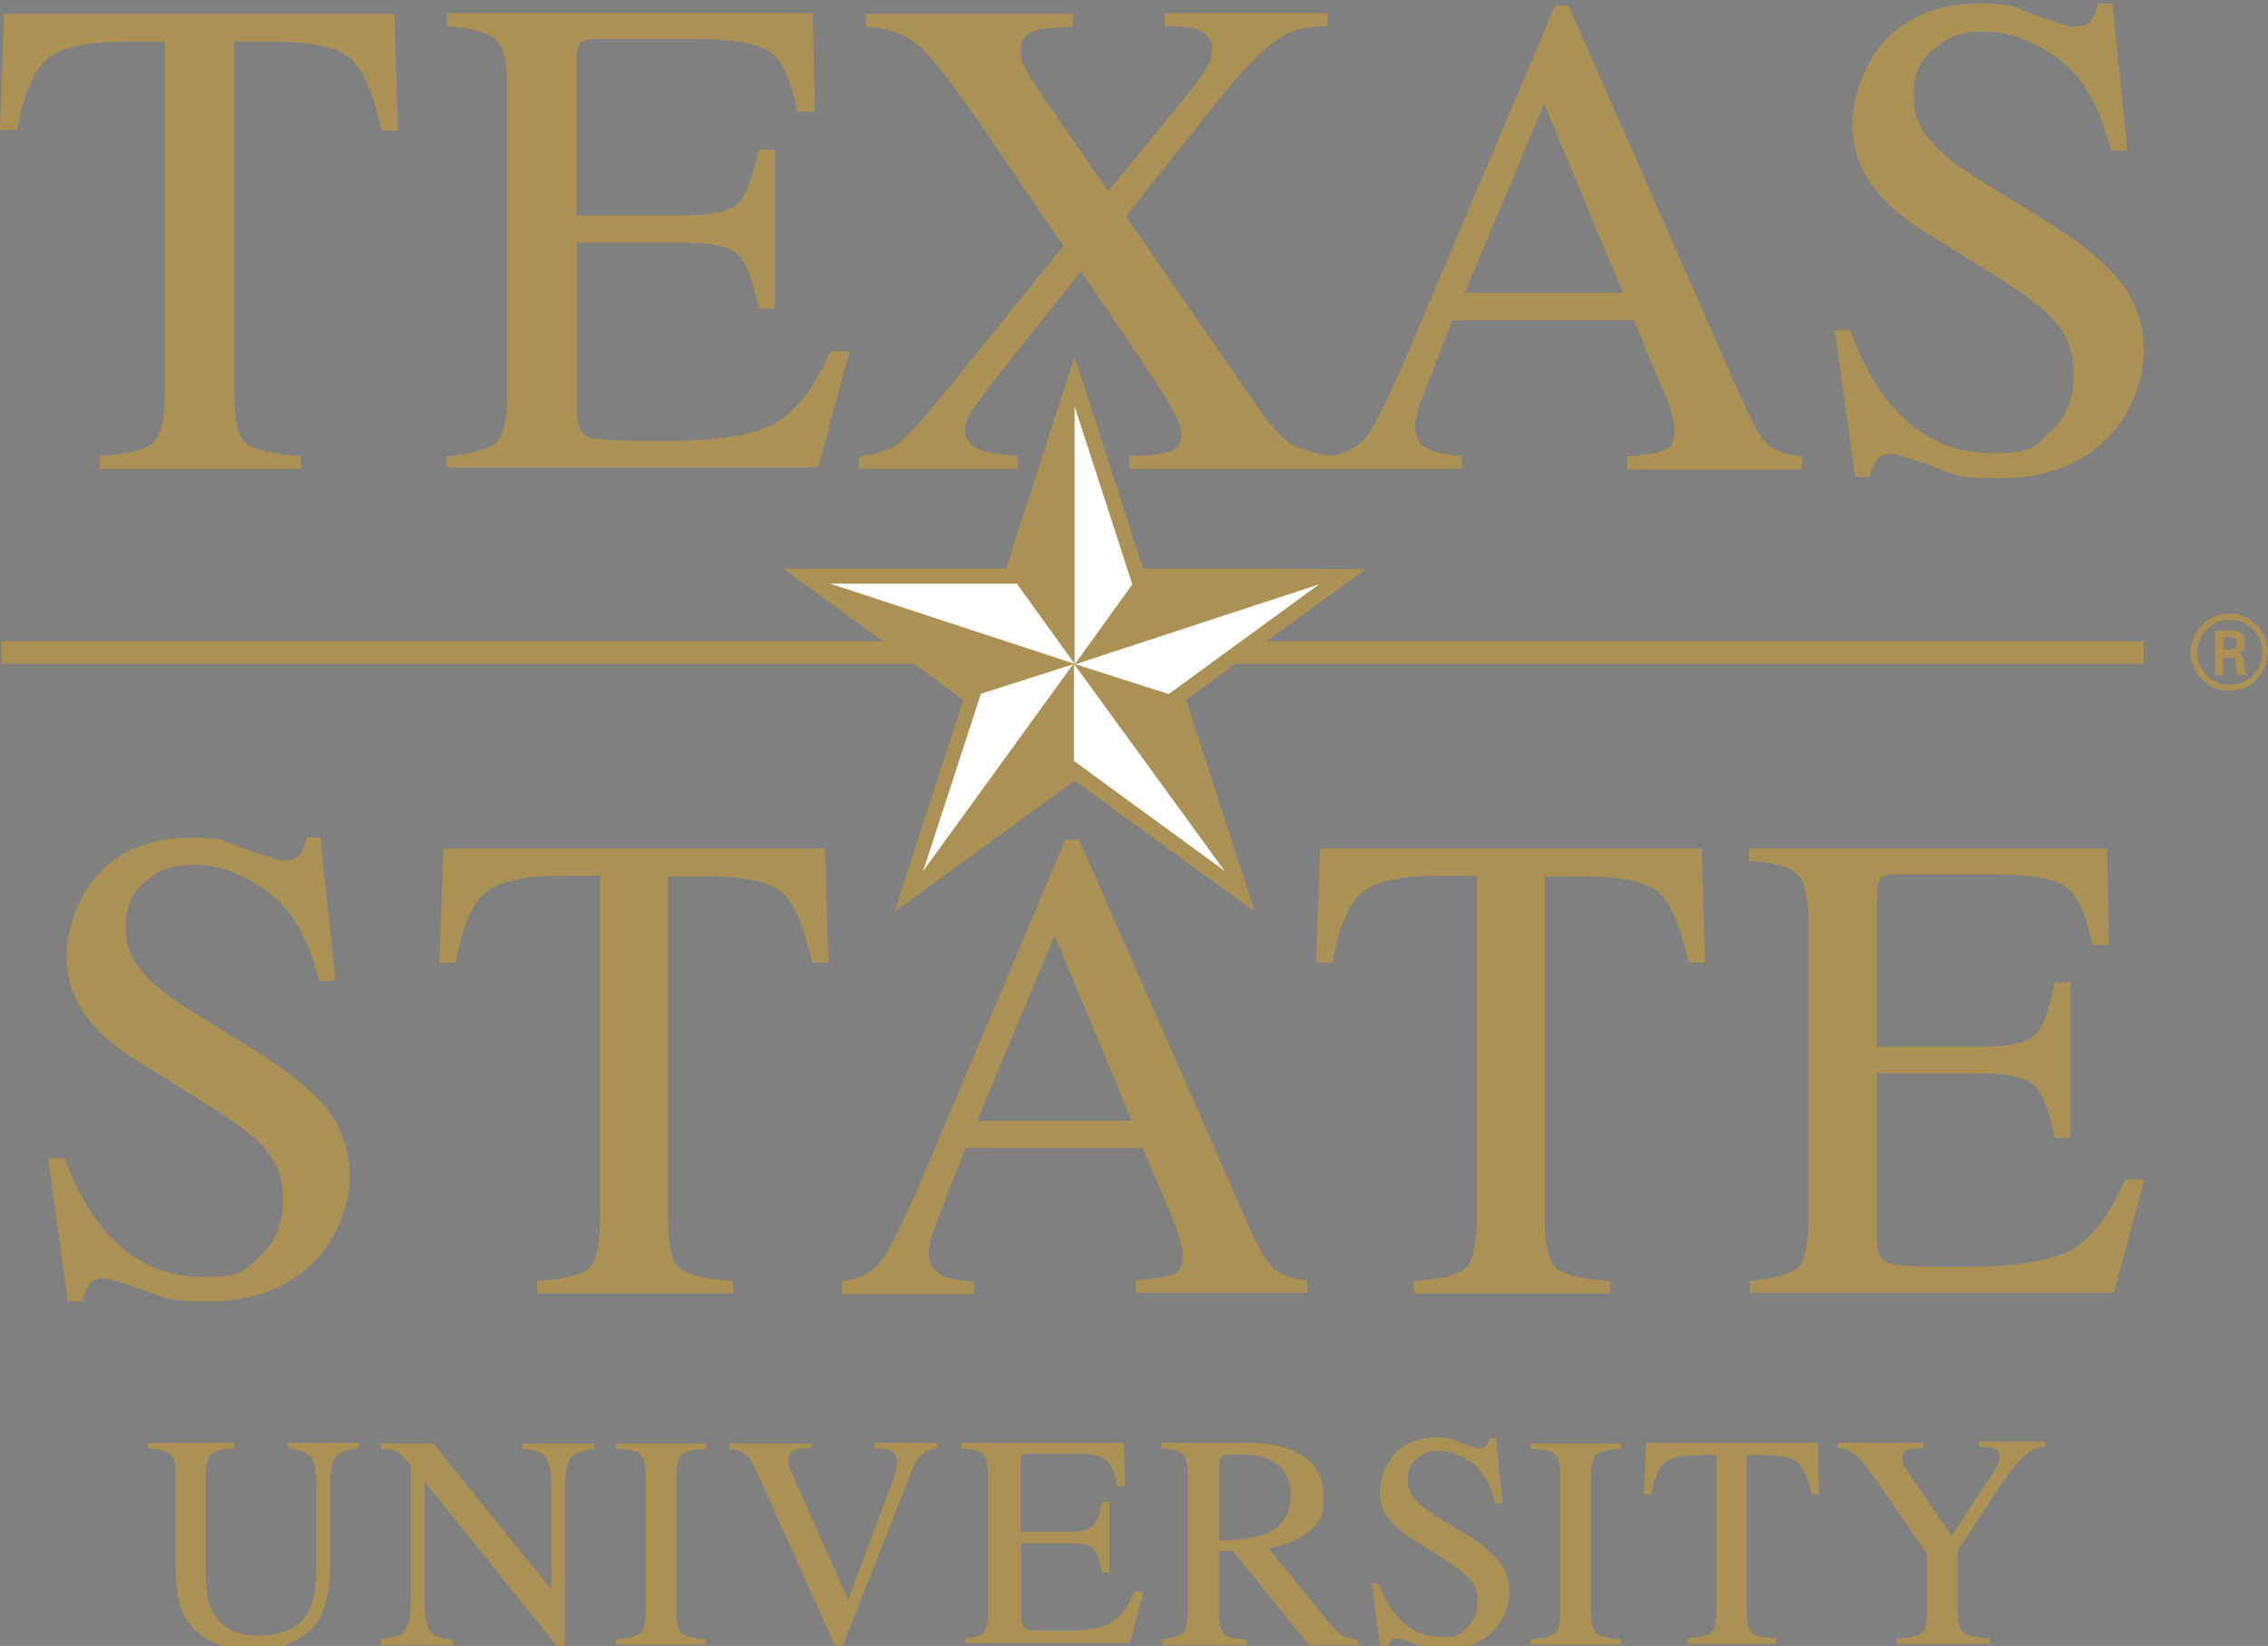 <?xml version="1.0" encoding="UTF-8"?>
<svg id="Layer_1" data-name="Layer 1" xmlns="http://www.w3.org/2000/svg" viewBox="0 0 1290 936">
  <rect x="0" y="0" width="1290" height="936" fill="#808080" stroke="none"/>
  <defs>
    <style>
      .cls-1 {
        fill: #ac9155;
      }

      .cls-2 {
        fill: #fff;
        stroke: #211f1f;
      }
    </style>
  </defs>
  <g>
    <path class="cls-1" d="M1289.99,370.91c0,11.97-10.04,22.01-22.01,22.01s-22.01-9.66-22.01-22.01,10.43-22.01,22.01-22.01,22.01,9.66,22.01,22.01Zm-40.17,0c0,10.43,8.11,18.54,18.54,18.54s18.54-8.5,18.54-18.54-8.5-18.54-18.54-18.54-18.54,8.11-18.54,18.54Zm10.04-12.36h8.5c3.09,0,8.5,0,8.5,6.57s-3.09,5.41-4.63,6.18c3.48,0,3.48,2.32,4.25,5.79,0,1.93,.77,5.41,1.16,6.57h-5.41c0-1.16-.77-7.34-.77-7.72,0-1.54-.77-1.93-2.7-1.93h-4.25v10.04h-4.63v-25.49Zm4.63,10.81h3.86c3.09,0,3.86-2.32,3.86-3.48,0-3.48-2.32-3.48-3.48-3.48h-3.86v6.95h-.39Z"/>
    <path class="cls-1" d="M2.7,7.86H224.4l1.93,66.43h-9.27c-4.63-20.86-10.43-34.37-17.38-40.94-6.95-6.18-22.01-9.66-44.8-9.66h-21.63V224.15c0,15.06,2.32,24.33,6.95,28.19,4.63,3.48,15.06,6.18,30.9,6.95v7.34H56.78v-7.34c16.61-1.16,27.04-3.86,30.9-8.11,4.25-4.25,6.18-14.68,6.18-31.67V23.69h-22.01c-21.63,0-36.31,3.09-44.42,9.27-7.72,6.18-13.9,20.08-17.77,40.94H0L2.32,7.47l.39,.39Z"/>
    <path class="cls-1" d="M253.75,259.68c14.29-1.54,23.95-4.25,28.19-7.72,4.25-3.48,6.57-12.75,6.57-27.42V50.34c0-13.9-1.93-23.17-6.18-27.42-4.25-4.25-13.52-6.95-28.19-8.11V7.47h208.18l1.16,56h-10.04c-3.48-17.38-8.11-28.58-15.06-33.6-6.57-5.02-21.24-7.72-44.42-7.72h-53.3c-5.79,0-9.27,.77-10.81,2.7-1.16,1.93-1.93,5.41-1.93,10.43V122.57h60.25c16.61,0,27.42-2.32,32.06-7.34,4.63-5.02,8.11-15.06,11.2-30.13h9.27v90.38h-9.27c-3.09-15.06-6.57-25.1-11.2-30.13-4.63-5.02-15.06-7.34-31.67-7.34h-60.25v96.94c0,7.72,2.32,12.36,7.34,13.9,5.02,1.54,19.7,1.93,44.03,1.93s46.35-2.7,58.71-8.88c12.75-5.79,23.95-19.7,33.99-42.1h10.81l-17.77,66.04H253.75v-6.18Z"/>
    <path class="cls-1" d="M487.8,259.68c10.43-1.16,18.54-3.86,23.95-8.11,5.41-4.25,16.22-16.61,32.44-36.69l60.64-74.93-42.87-62.95c-18.54-27.42-31.67-44.42-39.39-50.98-7.72-6.57-17.77-10.43-30.13-10.81V7.86h117.8v7.34c-11.2,.39-18.93,1.16-22.01,2.32-5.02,1.54-7.72,5.41-7.72,10.81s1.16,7.72,3.86,12.75c1.16,2.7,3.09,5.41,5.41,8.88l40.55,58.71,44.03-53.69c6.57-7.72,10.81-13.9,13.13-18.93,1.54-2.7,1.93-5.41,1.93-7.72,0-5.79-2.7-9.66-8.5-11.59-3.48-1.16-9.66-1.93-18.54-1.93V7.47h92.69v7.34c-10.43,0-18.54,1.93-24.33,5.02-8.88,5.02-20.47,15.84-33.6,32.06l-56.78,71.07,74.16,107.37c7.72,11.59,14.68,18.93,19.7,22.01,5.41,3.09,13.13,5.41,23.17,6.95v7.34h-115.1v-7.34c11.2,0,18.93-1.16,23.17-2.7,4.25-1.54,6.57-5.02,6.57-9.66s-3.09-10.81-8.88-20.47c-5.79-9.66-22.01-33.6-48.28-72.22l-45.96,57.55c-6.57,8.5-11.2,14.68-13.9,18.54-4.25,6.18-6.18,10.81-6.18,13.9,0,5.41,3.09,9.66,10.04,11.97,3.86,1.54,10.43,2.32,20.08,3.09v7.34h-90.38v-7.34l-.77,.39Z"/>
    <path class="cls-1" d="M754.3,267.02v-7.34c10.04-1.16,17.77-5.02,22.79-11.2,5.02-6.57,13.52-23.95,25.88-52.91L884.46,3.22h7.72l97.71,222.08c6.57,14.68,11.59,23.95,15.45,27.42,3.86,3.48,10.43,5.79,19.7,6.95v7.34h-99.65v-7.34c11.59-1.16,18.93-2.32,22.01-3.86,3.48-1.54,5.02-5.02,5.02-10.81s-.77-5.41-1.93-10.04c-1.16-5.02-3.09-10.04-5.41-15.06l-15.84-37.85h-103.12c-10.04,25.49-16.22,41.33-18.15,46.73-1.93,5.79-3.09,10.04-3.09,13.52,0,6.57,2.7,11.2,8.11,13.52,3.48,1.54,9.66,2.7,18.54,3.48v7.34h-77.63l.39,.39Zm168.78-100.42l-44.8-107.76-45.19,107.76h89.99Z"/>
    <path class="cls-1" d="M1052.46,188.23c6.57,17.77,14.29,31.67,23.17,42.1,15.45,18.15,34.76,27.42,57.93,27.42s23.17-3.86,32.44-11.97c9.27-7.72,13.52-18.93,13.52-33.22s-4.63-23.95-13.9-33.22c-6.18-6.18-18.54-15.06-37.85-27.04l-33.6-20.86c-10.04-6.57-18.15-12.75-23.95-19.31-11.2-12.36-16.61-25.88-16.61-40.94s6.57-36.31,19.7-49.44c13.13-13.13,30.51-19.7,52.14-19.7s19.7,2.32,32.06,6.57c12.75,4.25,19.7,6.57,21.63,6.57,5.02,0,8.11-1.16,10.04-3.48,1.93-2.32,3.09-5.41,4.25-9.66h8.11l8.5,83.42h-9.27c-6.57-25.1-16.61-42.48-30.51-52.53-14.29-10.04-28.19-15.06-41.71-15.06s-20.08,3.09-28.19,9.66c-8.11,6.18-11.97,15.06-11.97,26.26s3.09,18.54,9.27,25.88c6.18,7.34,15.45,15.06,28.58,22.79l34.37,21.24c21.63,13.13,36.69,25.49,45.57,36.69,8.88,11.2,13.13,24.33,13.13,39.78s-7.72,37.85-23.17,51.37c-15.45,13.9-35.15,20.47-59.48,20.47s-24.72-2.32-37.85-6.95c-13.13-4.63-20.86-6.95-22.79-6.95-4.63,0-7.72,1.54-9.27,4.25-1.54,2.7-2.7,5.79-3.09,8.88h-8.5l-11.59-83.42h8.88v.39Z"/>
    <path class="cls-1" d="M36.69,658.65c6.57,17.38,13.9,30.9,22.79,40.94,15.06,17.77,33.99,26.65,56.39,26.65s22.79-3.86,31.67-11.59c8.88-7.72,13.52-18.54,13.52-32.44s-4.63-23.17-13.52-32.44c-5.79-5.79-18.15-14.68-37.08-26.26l-32.83-20.47c-9.66-6.18-17.77-12.36-23.56-18.93-10.81-11.97-16.22-25.49-16.22-40.17s6.57-35.53,19.31-48.28c12.75-12.75,29.74-19.31,50.98-19.31s19.31,2.32,31.67,6.57c12.36,4.25,19.31,6.57,20.86,6.57,4.63,0,8.11-1.16,9.66-3.48,1.93-2.32,3.09-5.41,4.25-9.66h7.72l8.5,81.49h-9.27c-6.18-24.72-16.22-41.71-30.13-51.37-13.9-9.66-27.42-14.68-40.94-14.68s-19.7,3.09-27.42,9.27c-7.72,6.18-11.59,14.68-11.59,25.88s3.09,18.15,8.88,25.1,15.06,14.68,27.81,22.4l33.6,20.86c21.24,13.13,35.92,24.72,44.42,35.53,8.5,10.81,12.75,23.95,12.75,39.01s-7.72,36.69-22.79,50.21c-15.06,13.52-34.37,20.08-57.93,20.08s-24.33-2.32-37.08-6.57c-12.75-4.63-20.08-6.57-22.01-6.57-4.63,0-7.34,1.54-8.88,4.25-1.54,2.7-2.7,5.79-3.09,8.88h-8.5l-11.2-81.49h9.27Z"/>
    <path class="cls-1" d="M252.59,482.53h216.67l1.93,64.89h-9.27c-4.63-20.47-10.04-33.6-16.99-39.78-6.95-6.18-21.63-9.27-43.64-9.27h-21.24v195.82c0,14.68,2.32,23.95,6.95,27.42,4.63,3.48,14.68,5.79,30.13,6.95v6.95h-111.62v-6.95c16.22-1.16,26.26-3.86,30.13-8.11,3.86-4.25,5.79-14.29,5.79-30.9v-191.57h-21.63c-21.24,0-35.53,3.09-43.26,9.27-7.72,6.18-13.52,19.31-17.38,40.17h-9.27l2.32-64.89h.39Z"/>
    <path class="cls-1" d="M478.92,735.51v-6.95c9.66-1.16,17.38-4.63,22.01-11.2,5.02-6.18,13.52-23.56,25.49-51.75l79.56-188.09h7.72l95.4,217.06c6.18,14.29,11.59,23.17,15.06,26.65,3.86,3.48,10.04,5.79,19.31,6.95v6.95h-97.33v-6.95c11.2-1.16,18.54-2.32,21.63-3.48,3.09-1.54,5.02-5.02,5.02-10.43s-.77-5.02-1.93-10.04c-1.16-4.63-3.09-9.66-5.41-14.68l-15.45-36.69h-100.8c-10.04,25.1-15.84,40.17-17.77,45.96-1.93,5.41-3.09,10.04-3.09,13.13,0,6.57,2.7,10.81,7.72,13.52,3.09,1.54,9.27,2.7,18.15,3.48v6.95h-75.7l.39-.39Zm164.92-98.1l-44.03-105.44-44.03,105.44h88.06Z"/>
    <path class="cls-1" d="M751.21,482.53h216.67l1.93,64.89h-9.27c-4.63-20.47-10.04-33.6-16.99-39.78-6.95-6.18-21.63-9.27-43.64-9.27h-21.24v195.82c0,14.68,2.32,23.95,6.95,27.42,4.63,3.48,14.68,5.79,30.13,6.95v6.95h-111.62v-6.95c16.22-1.16,26.26-3.86,30.13-8.11,3.86-4.25,5.79-14.29,5.79-30.9v-191.57h-21.63c-21.24,0-35.53,3.09-43.26,9.27-7.72,6.18-13.52,19.31-17.38,40.17h-9.27l2.32-64.89h.39Z"/>
    <path class="cls-1" d="M994.92,728.56c13.9-1.54,23.17-3.86,27.42-7.34,4.25-3.48,6.18-12.36,6.18-27.04v-170.33c0-13.52-1.93-22.4-6.18-26.65-4.25-4.25-13.13-6.57-27.42-7.72v-6.95h203.54l1.16,54.84h-9.66c-3.09-16.99-8.11-27.81-14.68-32.83-6.57-5.02-20.86-7.34-43.26-7.34h-52.14c-5.79,0-9.27,.77-10.43,2.7-1.16,1.93-1.93,5.02-1.93,10.04v85.36h59.09c16.22,0,26.65-2.32,31.28-7.34,4.63-5.02,8.11-14.68,10.81-29.35h8.88v88.45h-8.88c-2.7-14.68-6.57-24.72-11.2-29.35-4.63-4.63-14.68-7.34-30.9-7.34h-59.09v94.63c0,7.72,2.32,11.97,7.34,13.52,4.63,1.54,19.31,1.93,43.26,1.93s45.19-2.7,57.55-8.5c12.36-5.79,23.56-19.31,33.22-41.33h10.81l-17.38,64.5h-207.02v-6.95l-.39,.39Z"/>
    <path class="cls-1" d="M133.25,820.48v3.09c-6.57,.39-10.81,1.54-13.13,3.48-1.93,1.93-3.09,5.79-3.09,12.36v55.62c0,9.27,1.16,16.22,3.86,21.24,4.63,9.27,13.52,13.9,26.26,13.9s23.95-4.63,28.58-14.29c2.7-5.41,4.25-13.52,4.25-24.72v-45.19c0-9.66-1.16-15.45-3.48-17.77-2.32-2.32-6.57-3.86-12.75-4.63v-3.09h40.17v3.09c-6.57,.77-11.2,2.32-13.13,5.02-1.93,2.7-3.09,8.5-3.09,17.38v45.19c0,11.97-1.93,21.24-5.41,28.19-6.95,12.36-19.7,18.54-38.62,18.54s-31.67-6.18-38.24-18.15c-3.86-6.57-5.41-15.06-5.41-25.88v-54.46c0-6.18-.77-10.43-3.09-12.36-1.93-1.93-6.18-3.09-12.75-3.48v-3.09h49.05Z"/>
    <path class="cls-1" d="M216.67,932.1c7.34-.77,11.97-2.32,13.9-5.02,1.93-2.7,3.09-8.5,3.09-17.38v-76.47l-2.32-2.7c-2.7-3.09-4.63-5.02-6.57-5.41-1.93-.77-4.63-1.16-8.11-1.16v-3.09h29.74l67.2,83.04v-57.93c0-9.66-1.54-15.84-4.25-18.54-1.93-1.93-6.18-3.09-12.36-3.48v-3.09h40.94v3.09c-6.57,.77-11.2,2.32-13.13,5.02-2.32,2.7-3.48,8.5-3.48,17.38v91.54h-3.09l-76.86-95.4v67.59c0,9.66,1.54,15.84,4.25,18.54,1.93,1.93,5.79,3.09,11.97,3.86v3.09h-40.94v-3.48Z"/>
    <path class="cls-1" d="M350.31,932.1c6.95-.39,11.59-1.54,13.9-3.09,1.93-1.54,3.09-5.79,3.09-12.36v-77.25c0-6.57-1.16-10.43-3.09-12.36s-6.57-3.09-13.9-3.09v-3.09h51.37v3.09c-6.95,0-11.59,1.54-13.9,3.09-1.93,1.93-3.09,5.79-3.09,12.36v77.25c0,6.57,1.16,10.81,3.09,12.36,1.93,1.54,6.57,2.7,13.9,3.09v3.09h-51.37v-3.09Z"/>
    <path class="cls-1" d="M461.54,820.48v3.09c-4.25,0-7.34,0-8.88,.77-2.7,.77-4.25,2.7-4.25,5.79s.39,3.48,1.54,6.18c1.16,2.7,2.7,6.95,5.41,12.75l27.04,60.64,24.72-65.66c1.16-3.09,1.93-5.41,2.32-7.34s.77-3.48,.77-5.02c0-3.48-1.54-5.79-4.25-6.95-1.54-.77-4.63-1.16-8.5-1.16v-3.09h35.53v3.09c-3.86,.39-6.57,1.54-8.11,3.09-2.7,2.32-5.41,6.57-7.72,13.52l-38.62,97.71h-2.7l-42.87-95.4c-3.48-8.11-6.57-13.13-8.5-15.06-2.32-1.93-5.41-3.09-9.66-3.48v-3.09h46.35l.39-.39Z"/>
    <path class="cls-1" d="M546.89,932.1c6.57-.77,10.43-1.93,12.36-3.48s2.7-5.79,2.7-12.36v-77.25c0-6.18-.77-10.04-2.7-11.97-1.93-1.93-6.18-3.09-12.36-3.48v-3.09h92.31l.77,24.72h-4.25c-1.54-7.72-3.86-12.75-6.57-15.06-3.09-2.32-9.66-3.48-19.7-3.48h-23.56c-2.7,0-4.25,.39-4.63,1.16-.77,.77-.77,2.32-.77,4.63v38.62h27.04c7.34,0,11.97-1.16,14.29-3.48,1.93-2.32,3.86-6.57,5.02-13.52h4.25v40.17h-4.25c-1.16-6.57-3.09-11.2-5.02-13.52-1.93-2.32-6.57-3.09-13.9-3.09h-27.04v42.87c0,3.48,1.16,5.41,3.48,6.18,2.32,.77,8.88,.77,19.7,.77s20.47-1.16,26.26-3.86,10.81-8.88,15.06-18.54h5.02l-7.72,29.35h-93.85v-3.09l-1.93,.77Z"/>
    <path class="cls-1" d="M660.83,932.1c6.57-.77,10.81-1.93,12.36-3.86,1.54-1.93,2.32-6.57,2.32-13.9v-75.31c0-6.18-.77-10.04-2.7-11.97s-5.79-3.09-12.36-3.48v-3.09h48.28c10.04,0,18.54,1.16,25.1,3.86,12.75,4.63,18.93,13.52,18.93,26.65s-2.7,15.45-8.5,20.08c-5.79,4.63-13.13,7.72-22.79,9.27l35.92,44.03c2.32,2.7,4.25,4.63,6.57,5.79,2.32,1.16,5.02,1.93,8.5,2.32v3.09h-27.81l-43.64-53.69h-7.72v34.76c0,6.57,.77,10.43,3.09,12.36,1.93,1.93,6.18,3.09,12.75,3.48v3.09h-48.28v-3.48Zm59.48-60.25c9.27-3.86,13.9-10.81,13.9-21.24s-4.25-16.99-12.36-20.47c-4.25-1.93-10.43-3.09-17.77-3.09s-8.11,0-8.88,1.16c-1.16,.77-1.54,2.32-1.54,5.02v42.87c12.36-.39,21.24-1.93,26.65-3.86v-.39Z"/>
    <path class="cls-1" d="M784.04,900.43c3.09,7.72,6.18,13.9,10.43,18.54,6.95,8.11,15.45,11.97,25.49,11.97s10.43-1.93,14.29-5.41c3.86-3.48,6.18-8.5,6.18-14.68s-1.93-10.81-6.18-14.68c-2.7-2.7-8.11-6.57-16.61-11.97l-14.68-9.27c-4.63-2.7-8.11-5.79-10.81-8.5-5.02-5.41-7.34-11.59-7.34-18.15s3.09-16.22,8.88-22.01c5.79-5.79,13.52-8.88,23.17-8.88s8.88,1.16,14.29,3.09c5.41,1.93,8.88,3.09,9.66,3.09,2.32,0,3.48-.39,4.63-1.54,.77-1.16,1.54-2.32,1.93-4.25h3.48l3.86,37.08h-4.25c-2.7-11.2-7.34-18.93-13.52-23.17s-12.36-6.57-18.54-6.57-8.88,1.54-12.36,4.25-5.41,6.57-5.41,11.59,1.54,8.5,4.25,11.59c2.7,3.09,6.95,6.57,12.75,10.04l15.06,9.27c9.66,5.79,16.22,11.2,20.08,16.22,3.86,5.02,5.79,10.81,5.79,17.77s-3.48,16.61-10.43,22.79-15.84,9.27-26.26,9.27-10.81-1.16-16.99-3.09c-5.79-1.93-9.27-3.09-10.04-3.09-1.93,0-3.48,.77-4.25,1.93-.77,1.16-1.16,2.7-1.54,3.86h-3.86l-5.02-37.08h3.86Z"/>
    <path class="cls-1" d="M870.55,932.1c6.95-.39,11.59-1.54,13.9-3.09,1.93-1.54,3.09-5.79,3.09-12.36v-77.25c0-6.57-1.16-10.43-3.09-12.36-1.93-1.93-6.57-3.09-13.9-3.09v-3.09h51.37v3.09c-6.95,0-11.59,1.54-13.9,3.09-1.93,1.93-3.09,5.79-3.09,12.36v77.25c0,6.57,1.16,10.81,3.09,12.36,1.93,1.54,6.57,2.7,13.9,3.09v3.09h-51.37v-3.09Z"/>
    <path class="cls-1" d="M935.44,820.48h98.49l.77,29.35h-4.25c-1.93-9.27-4.63-15.45-7.72-18.15-3.09-2.7-9.66-4.25-19.7-4.25h-9.66v88.83c0,6.57,1.16,10.81,3.09,12.36,1.93,1.54,6.57,2.7,13.9,3.09v3.09h-50.6v-3.09c7.34-.39,11.97-1.93,13.9-3.48,1.93-1.93,2.7-6.57,2.7-13.9v-86.9h-9.66c-9.66,0-16.22,1.54-19.7,4.25-3.48,2.7-6.18,8.88-7.72,18.15h-4.25l1.16-29.35h-.77Z"/>
    <path class="cls-1" d="M1094.18,820.48v3.09c-4.25,0-6.95,0-9.27,.77-1.93,.77-3.09,2.32-3.09,4.63s0,1.54,.39,2.7c0,1.16,1.16,2.7,2.32,4.25l25.49,37.46,25.1-38.24c1.16-1.54,1.54-3.09,1.93-4.25,0-1.16,.39-1.93,.39-2.32,0-2.32-1.16-4.25-3.86-5.02-1.54-.39-4.25-.77-8.11-.77v-3.09h37.85v3.09c-3.48,0-6.57,1.16-9.27,3.09-4.25,3.09-9.27,8.5-14.68,16.61l-25.88,39.39v33.99c0,6.57,1.16,10.81,3.48,12.75,2.32,1.54,6.95,2.7,14.68,3.09v3.09h-52.91v-3.09c7.72-.39,12.75-1.54,14.68-3.48,1.93-1.93,2.7-6.57,2.7-14.29v-30.13l-22.79-33.22c-7.72-11.59-13.52-18.93-16.61-22.01-3.09-3.09-6.95-5.02-11.59-5.02v-3.09h49.05Z"/>
    <g>
      <polygon class="cls-1" points=".77 364.73 .77 377.48 522.18 377.48 506.34 364.73 .77 364.73"/>
      <polygon class="cls-1" points="713.74 364.73 697.91 377.48 1219.31 377.48 1219.31 364.73 713.74 364.73"/>
    </g>
  </g>
  <polygon class="cls-2" points="763.02 326.5 647.15 326.5 646.77 326.5 610.85 216.03 575.32 326.5 574.93 326.5 459.06 326.5 552.92 394.86 552.92 394.86 517 505.32 517.38 504.93 610.85 436.96 704.7 504.93 705.09 505.32 669.17 394.86 669.17 394.86 762.25 326.88 763.02 326.5"/>
  <path class="cls-1" d="M650.24,323.41h0l-39.01-120.5-39.01,120.5h-126.68l102.35,74.54-39.01,120.5,102.35-74.54,101.96,74.16h.39l-39.01-120.12h0l101.96-74.16h.77c0-.39-126.68-.39-126.68-.39h-.39Zm13.9,71.07l-53.3-16.99,85.74,117.8-85.74-62.57v-55.62l-85.74,118.18,32.83-100.8,53.3-16.99h0l-139.04-45.57h106.21l32.83,45.57V231.1l32.83,101.19-32.83,45.57,139.04-45.57-85.74,62.57-.39-.39Z"/>
</svg>